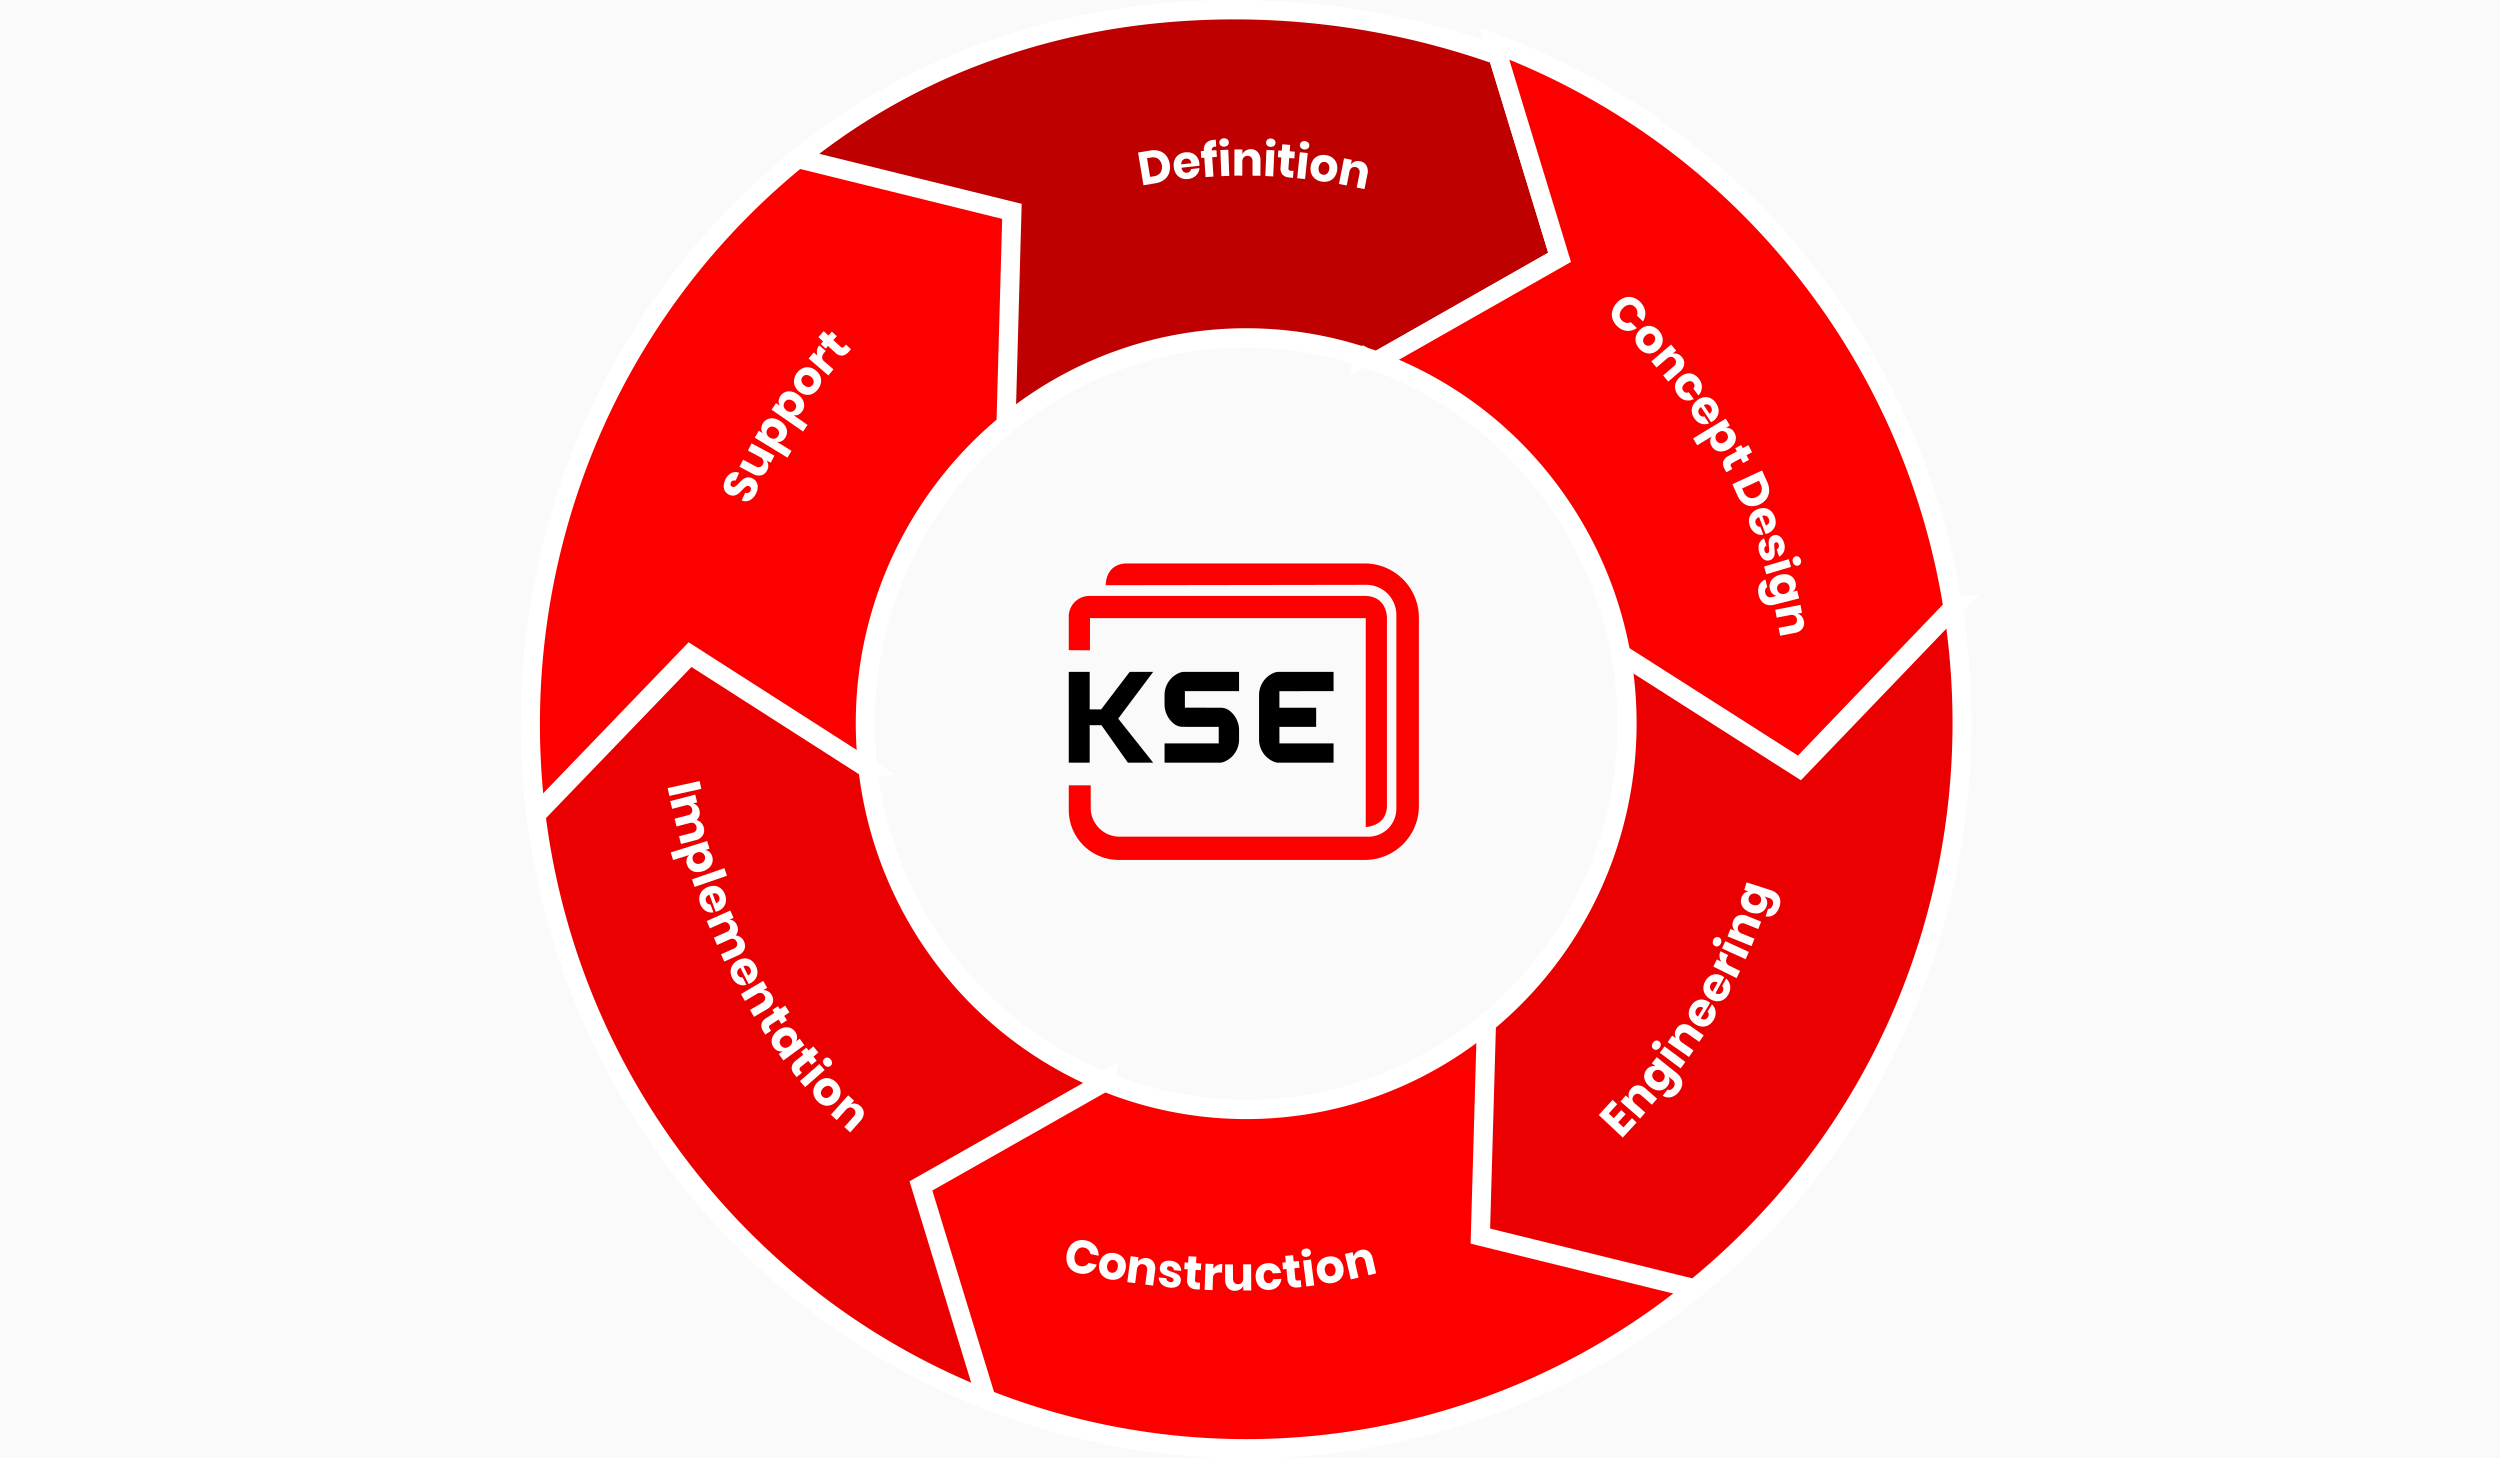 <?xml version="1.0"?>
<svg xmlns="http://www.w3.org/2000/svg" xmlns:xlink="http://www.w3.org/1999/xlink" width="600" height="350" viewBox="0 0 600 350"><rect x="0" y="0" width="600" height="350" fill="#333333" stroke="none"/><defs><clipPath id="b"><rect width="600" height="350"/></clipPath></defs><g id="a" clip-path="url(#b)"><rect width="600" height="350" fill="#fafafa"/><g transform="translate(-73.776 -176.207)"><g transform="translate(400.503 183.481)"><path d="M1184.893,413.734l-45.276-28.871-.181-1a90.964,90.964,0,0,0-17.824-39.768,88.9,88.9,0,0,0-40-29l-2.2-.791,30.038-80.561,2.128.786a173.832,173.832,0,0,1,76.649,56.109,176.627,176.627,0,0,1,35.074,79.118l4.384-.579-3.879,4.014.128,1.153-1.436.2Zm-41.137-31.714,40.438,25.785,34.716-36.185v-.005l.044-.046a171.964,171.964,0,0,0-34.323-78.053,169.309,169.309,0,0,0-72.506-53.831l-26.79,71.851a93.549,93.549,0,0,1,39.87,29.674A95.674,95.674,0,0,1,1143.756,382.02Z" transform="translate(-1079.405 -233.74)" fill="#fff"/></g><g transform="translate(263.843 176.207)"><path d="M663.063,223.307c-53.4-18.907-118.361-14.474-166.151,23.369L546.849,310.5a90.389,90.389,0,0,1,84.294-14.72h0l2.895,1.014,43.878-24.945Z" transform="translate(-493.685 -210.087)" fill="#bf0000"/><path d="M535.6,306.035l-52.774-67.45,1.817-1.438a156.315,156.315,0,0,1,39.185-22.606,171.035,171.035,0,0,1,42.927-10.836,191.287,191.287,0,0,1,86.206,9.71l1.09.386,15.743,51.451L623.4,291.626l-2.957-1.036-3.8,1.922.816-2.9a88.192,88.192,0,0,0-80.077,15.017Zm-46.308-66.657,47.105,60.2a92.706,92.706,0,0,1,83.253-14.143l.182-.184,1.325.671,1.842.609,41.322-23.492-13.962-45.629a186.7,186.7,0,0,0-83.065-9.1A166.511,166.511,0,0,0,525.5,218.858,151.967,151.967,0,0,0,489.289,239.378Z" transform="translate(-482.823 -202.387)" fill="#fff"/></g><g transform="translate(198.776 211.711)"><path d="M272.966,366.3c-47.58,38.7-69.484,97.905-63.143,155.2l79.713-11.086A93.052,93.052,0,0,1,322.9,430.126L324.329,379Z" transform="translate(-206.466 -363.778)" fill="#fc0000"/><path d="M200.118,515.764l-.262-2.364a179.649,179.649,0,0,1,11.5-85.694,175.362,175.362,0,0,1,52.483-71.571l.88-.716,54.259,13.41L317.472,422.9l-.815.671a90.716,90.716,0,0,0-32.53,78.278l.2,2.207ZM265.834,360.47a170.719,170.719,0,0,0-50.225,68.966,174.948,174.948,0,0,0-11.446,81.081l75.227-10.462a95.363,95.363,0,0,1,33.561-79.41l1.345-48.2Z" transform="translate(-198.776 -355.419)" fill="#fff"/></g><g transform="translate(199.993 330.35)"><path d="M294.3,906.927l-.01-.007v-.008h-.009l-42.689-27.343L214.61,917.993a174.364,174.364,0,0,0,35.816,86.215,171.215,171.215,0,0,0,70.135,53.229L348.986,981.2a91.136,91.136,0,0,1-35.542-27.572,92.767,92.767,0,0,1-19.153-46.7Z" transform="translate(-212.2 -876.605)" fill="#ea0000"/><path d="M313.764,1050.66l-2.173-.889a172.637,172.637,0,0,1-38.4-21.822,177.031,177.031,0,0,1-68.968-119.484l-.138-1.108,39.045-40.568,43.541,27.889,1.463-.217.169,1.27,4.387,2.849-3.95.529a90.644,90.644,0,0,0,18.384,43.266,89.381,89.381,0,0,0,34.65,26.881l2.015.875ZM208.911,908.992a172.383,172.383,0,0,0,67.014,115.233,168.073,168.073,0,0,0,35.215,20.339l26.825-71.944a94.085,94.085,0,0,1-34.429-27.364,95.311,95.311,0,0,1-19.5-46.779l-40.213-25.757Z" transform="translate(-204.087 -866.788)" fill="#fff"/></g><g transform="translate(292.061 419.914)"><path d="M662.058,1279.473h0v0l-44.1,24.987,15.686,51.21a169.964,169.964,0,0,0,168.187-25.062l-49.937-63.823A90.426,90.426,0,0,1,662.058,1279.473Z" transform="translate(-615.219 -1263.548)" fill="#fc0000"/><path d="M686.968,1359.126a173.2,173.2,0,0,1-63.368-12.007l-1.031-.406-16.563-54.074,45.041-25.522.492-1.147.961.277,3.806-2.372-.784,3.445a88.151,88.151,0,0,0,85.756-13.085l1.791-1.4,52.774,67.45-1.816,1.438a173.928,173.928,0,0,1-39.981,23.772,171.572,171.572,0,0,1-67.078,13.633Zm-60.68-15.931a167.626,167.626,0,0,0,163.092-23.7l-47.107-60.206a92.672,92.672,0,0,1-89.258,12.032l-41.534,23.535Z" transform="translate(-606.006 -1252.833)" fill="#fff"/></g><g transform="translate(426.72 321.782)"><path d="M1317.868,841.11l-79.677,11.081a93.161,93.161,0,0,1-32.641,86.237l-1.467,51.159,51.4,12.659,0,.005,0,0h0C1304.715,962.205,1326.454,900.22,1317.868,841.11Z" transform="translate(-1201.74 -838.499)" fill="#ea0000"/><path d="M1247.338,996.969l-1.036-1.3-52.449-12.917,1.551-54.1.815-.67a90.1,90.1,0,0,0,27.246-38.368,91.873,91.873,0,0,0,4.576-45.709l-.361-2.336,84.238-11.715.33,2.273a179.475,179.475,0,0,1-9.636,88.884,175.4,175.4,0,0,1-53.528,74.363Zm-48.8-17.835,48.505,11.946a170.757,170.757,0,0,0,51.286-71.72,174.771,174.771,0,0,0,9.7-84.278L1232.9,845.529a96.594,96.594,0,0,1-5.143,45.71,94.75,94.75,0,0,1-27.834,39.668Z" transform="translate(-1193.853 -829.856)" fill="#fff"/></g><g transform="translate(398.722 182.848)"><path d="M1198.857,302.559a171.105,171.105,0,0,0-75.1-55.168l15.651,51.32-43.878,24.945a91.015,91.015,0,0,1,40.309,29.479,92.721,92.721,0,0,1,18.282,40.792l42.854,27.326,36.851-38.41h.007v-.006l.011-.012-.013,0A174.312,174.312,0,0,0,1198.857,302.559Z" transform="translate(-1090.056 -243.592)" fill="#fc0000"/><path d="M1178.9,411.642l-45.276-28.871-.181-1A90.961,90.961,0,0,0,1115.619,342a88.963,88.963,0,0,0-39.3-28.74l-4.692-1.728,46.618-26.5-16.473-54.014,4.348,1.622a173.884,173.884,0,0,1,76.1,55.9,176.639,176.639,0,0,1,35.073,79.116l4.338-.578-3.834,4.01.125,1.136-1.422.218Zm-41.137-31.714,40.437,25.785,34.76-36.23a171.966,171.966,0,0,0-34.325-78.058,169.434,169.434,0,0,0-69.724-52.73l14.806,48.547-41.285,23.471a93.689,93.689,0,0,1,36.776,28.407A95.675,95.675,0,0,1,1137.763,379.927Z" transform="translate(-1071.631 -231.015)" fill="#fff"/></g><g transform="translate(460.625 247.461)"><path d="M1349.861,512.942a3.7,3.7,0,0,1-.53,2.457l-1.465-1.4a1.892,1.892,0,0,0,.086-1.106,1.949,1.949,0,0,0-.584-.991,1.655,1.655,0,0,0-1.4-.486,2.439,2.439,0,0,0-1.488.847,2.478,2.478,0,0,0-.739,1.554,1.714,1.714,0,0,0,.566,1.382,1.9,1.9,0,0,0,1.01.532,1.821,1.821,0,0,0,1.074-.146l1.465,1.4a3.574,3.574,0,0,1-2.38.682,3.811,3.811,0,0,1-2.351-1.143,4,4,0,0,1-1.12-1.772,3.528,3.528,0,0,1-.008-1.975,4.5,4.5,0,0,1,1.075-1.859,4.414,4.414,0,0,1,1.763-1.2,3.376,3.376,0,0,1,1.943-.112,4.332,4.332,0,0,1,3.08,3.336Z" transform="translate(-1341.863 -509.512)" fill="#fff"/><path d="M1373.049,542.066a2.894,2.894,0,0,1-.015,1.612,3.359,3.359,0,0,1-.938,1.48,3.287,3.287,0,0,1-1.51.865,2.769,2.769,0,0,1-1.587-.078,3.493,3.493,0,0,1-1.41-.952,3.594,3.594,0,0,1-.859-1.489,2.877,2.877,0,0,1,.011-1.616,3.355,3.355,0,0,1,.938-1.48,3.287,3.287,0,0,1,1.51-.864,2.758,2.758,0,0,1,1.591.082,3.8,3.8,0,0,1,2.27,2.441Zm-2.962-.746a1.578,1.578,0,0,0-1.081.516,1.6,1.6,0,0,0-.566,1.061,1.251,1.251,0,0,0,.348.947,1.2,1.2,0,0,0,.907.4,1.571,1.571,0,0,0,1.073-.516,1.637,1.637,0,0,0,.574-1.061,1.224,1.224,0,0,0-.34-.947A1.2,1.2,0,0,0,1370.087,541.32Z" transform="translate(-1360.948 -532.514)" fill="#fff"/><path d="M1391.147,563.554a2.883,2.883,0,0,1-1.084,1.762l-2.742,2.347-1.225-1.475,2.573-2.2a1.383,1.383,0,0,0,.529-.888,1.169,1.169,0,0,0-.3-.905,1.184,1.184,0,0,0-.871-.472,1.462,1.462,0,0,0-1.014.418l-2.505,2.144-1.226-1.475,4.723-4.042,1.226,1.475-.863.739a2.011,2.011,0,0,1,1.181.044,2.336,2.336,0,0,1,1.044.751A2.2,2.2,0,0,1,1391.147,563.554Z" transform="translate(-1373.797 -547.339)" fill="#fff"/><path d="M1414.477,592a2.981,2.981,0,0,1-.83,1.934l-1.211-1.63a1.081,1.081,0,0,0,.274-.676,1.115,1.115,0,0,0-.245-.7,1.013,1.013,0,0,0-.809-.426,1.751,1.751,0,0,0-1.109.439,1.8,1.8,0,0,0-.721.961,1.044,1.044,0,0,0,.181.907,1.09,1.09,0,0,0,.6.432,1.042,1.042,0,0,0,.716-.081l1.211,1.63a2.881,2.881,0,0,1-2.061.277,3.087,3.087,0,0,1-1.737-1.228,3.422,3.422,0,0,1-.669-1.544,2.812,2.812,0,0,1,.214-1.569,3.783,3.783,0,0,1,2.689-2.064,2.668,2.668,0,0,1,1.541.227,3.387,3.387,0,0,1,1.282,1.082A3.162,3.162,0,0,1,1414.477,592Z" transform="translate(-1392.876 -570.278)" fill="#fff"/><path d="M1430.15,619.206l-2.407-3.618a1.448,1.448,0,0,0-.631.868,1.179,1.179,0,0,0,.208.865,1.131,1.131,0,0,0,.566.47.967.967,0,0,0,.654,0l1.126,1.692a2.584,2.584,0,0,1-1.267.214,2.819,2.819,0,0,1-1.255-.42,3.343,3.343,0,0,1-1.033-1.021,3.428,3.428,0,0,1-.589-1.577,2.809,2.809,0,0,1,.295-1.556,3.772,3.772,0,0,1,2.792-1.919,2.669,2.669,0,0,1,1.528.308,3.4,3.4,0,0,1,1.224,1.148,3.452,3.452,0,0,1,.6,1.579,2.734,2.734,0,0,1-.27,1.512,3.166,3.166,0,0,1-1.084,1.212A2.6,2.6,0,0,1,1430.15,619.206Zm.19-2.817a1.358,1.358,0,0,0-.959-1.432,1.28,1.28,0,0,0-.97.188l1.356,2.038A1.154,1.154,0,0,0,1430.34,616.389Z" transform="translate(-1406.349 -589.139)" fill="#fff"/><path d="M1437.27,640.163a2.688,2.688,0,0,1-.45,1.4,3.817,3.817,0,0,1-1.27,1.184,3.765,3.765,0,0,1-1.625.571,2.585,2.585,0,0,1-1.436-.259,2.532,2.532,0,0,1-1.033-1,2.307,2.307,0,0,1-.352-1.232,1.91,1.91,0,0,1,.368-1.1l-3.488,2.115-.976-1.655,7.832-4.75.976,1.655-.96.582a1.846,1.846,0,0,1,1.133.193,2.27,2.27,0,0,1,.9.9A2.584,2.584,0,0,1,1437.27,640.163Zm-2.968-1.708a1.517,1.517,0,0,0-1.143.24,1.557,1.557,0,0,0-.744.9,1.322,1.322,0,0,0,.153,1.07,1.285,1.285,0,0,0,.847.649,1.542,1.542,0,0,0,1.142-.252,1.579,1.579,0,0,0,.759-.9,1.316,1.316,0,0,0-.163-1.064A1.3,1.3,0,0,0,1434.3,638.454Z" transform="translate(-1407.505 -606.224)" fill="#fff"/><path d="M1460.56,668.53l-1.434.781-.405-.765a2.535,2.535,0,0,1-.329-1.773,2.291,2.291,0,0,1,1.279-1.395l2-1.09-.394-.745,1.4-.765.395.745,1.337-.728.9,1.7-1.337.728.59,1.113-1.4.765-.589-1.113-2.029,1.106a.7.7,0,0,0-.378.378.738.738,0,0,0,.113.521Z" transform="translate(-1431.66 -627.221)" fill="#fff"/><path d="M1472.566,697.645a3.431,3.431,0,0,1-1.855-.729,4.613,4.613,0,0,1-1.361-1.807l-1.232-2.74,7.124-3.294,1.232,2.74a4.757,4.757,0,0,1,.466,2.227,3.489,3.489,0,0,1-.661,1.886,4.428,4.428,0,0,1-3.713,1.717Zm-.492-2.054a2.141,2.141,0,0,0,1.758-.125,2.184,2.184,0,0,0,1.245-1.264,2.472,2.472,0,0,0-.183-1.843l-.374-.831-4.071,1.882.374.831A2.429,2.429,0,0,0,1472.074,695.592Z" transform="translate(-1439.197 -647.417)" fill="#fff"/><path d="M1489.48,734.187l-1.561-4.067a1.436,1.436,0,0,0-.805.7,1.182,1.182,0,0,0,.015.89,1.142,1.142,0,0,0,.451.585.972.972,0,0,0,.639.147l.73,1.9a2.583,2.583,0,0,1-1.282-.075,2.841,2.841,0,0,1-1.133-.691,3.377,3.377,0,0,1-.786-1.227,3.437,3.437,0,0,1-.231-1.67,2.794,2.794,0,0,1,.626-1.451,3.748,3.748,0,0,1,3.141-1.245,2.685,2.685,0,0,1,1.423.643,3.431,3.431,0,0,1,.945,1.394,3.467,3.467,0,0,1,.238,1.673,2.718,2.718,0,0,1-.593,1.413,3.133,3.133,0,0,1-1.321.939A2.565,2.565,0,0,1,1489.48,734.187Zm.8-2.7a1.243,1.243,0,0,0-.021-.905,1.262,1.262,0,0,0-.6-.706,1.279,1.279,0,0,0-.987-.034l.88,2.291A1.143,1.143,0,0,0,1490.278,731.482Z" transform="translate(-1452.592 -677.283)" fill="#fff"/><path d="M1501.621,759.732a2.57,2.57,0,0,1-1.191,1.347l-.563-1.712a.99.99,0,0,0,.451-.527,1.1,1.1,0,0,0-.012-.727.76.76,0,0,0-.286-.426.477.477,0,0,0-.426-.034.466.466,0,0,0-.313.433,5.024,5.024,0,0,0,.031,1.017,9.853,9.853,0,0,1,.049,1.232,1.977,1.977,0,0,1-.281.939,1.542,1.542,0,0,1-.882.654,1.573,1.573,0,0,1-.985.024,1.907,1.907,0,0,1-.874-.6,3.338,3.338,0,0,1-.629-1.167,3.422,3.422,0,0,1-.111-2.114,2.355,2.355,0,0,1,1.211-1.4l.58,1.765a.828.828,0,0,0-.47.522,1.317,1.317,0,0,0,.041.8.724.724,0,0,0,.3.423.5.5,0,0,0,.426.034.478.478,0,0,0,.339-.441,5.807,5.807,0,0,0-.036-1.052,8.128,8.128,0,0,1-.065-1.191,1.91,1.91,0,0,1,.267-.91,1.492,1.492,0,0,1,.859-.635,1.633,1.633,0,0,1,1.477.179,2.81,2.81,0,0,1,1.055,1.557A2.933,2.933,0,0,1,1501.621,759.732Z" transform="translate(-1460.292 -698.733)" fill="#fff"/><path d="M1507.772,780.312l-5.929,1.768-.537-1.85,5.929-1.768Zm1.853-2.422a1.2,1.2,0,0,1,.5.72,1.211,1.211,0,0,1-.038.881.927.927,0,0,1-.6.507.9.9,0,0,1-.762-.1,1.194,1.194,0,0,1-.5-.72,1.21,1.21,0,0,1,.038-.881.956.956,0,0,1,1.36-.405Z" transform="translate(-1464.782 -715.516)" fill="#fff"/><path d="M1504.066,799.613a1.961,1.961,0,0,1-.665.959l1.085-.275.461,1.859-5.963,1.514a3.489,3.489,0,0,1-1.591.055,2.547,2.547,0,0,1-1.318-.735,3.367,3.367,0,0,1-.815-1.584,3.623,3.623,0,0,1,.094-2.366,2.691,2.691,0,0,1,1.49-1.431l.458,1.848a.948.948,0,0,0-.471.544,1.514,1.514,0,0,0,0,.867,1.358,1.358,0,0,0,.56.852,1.4,1.4,0,0,0,1.135.089l1.053-.267a1.924,1.924,0,0,1-1.033-.528,2.291,2.291,0,0,1-.61-1.124,2.588,2.588,0,0,1,.036-1.445,2.648,2.648,0,0,1,.836-1.212,4.192,4.192,0,0,1,3.271-.831,2.615,2.615,0,0,1,1.3.671,2.565,2.565,0,0,1,.705,1.257A2.317,2.317,0,0,1,1504.066,799.613Zm-2.075-1.141a1.54,1.54,0,0,0-1.165-.094,1.556,1.556,0,0,0-.984.639,1.432,1.432,0,0,0,.49,1.933,1.752,1.752,0,0,0,2.133-.541,1.329,1.329,0,0,0,.152-1.068A1.3,1.3,0,0,0,1501.99,798.471Z" transform="translate(-1460.006 -729.79)" fill="#fff"/><path d="M1519.517,833.823a2.827,2.827,0,0,1-1.8,1l-3.525.681-.357-1.894,3.307-.639a1.356,1.356,0,0,0,.891-.511,1.17,1.17,0,0,0,.178-.935,1.21,1.21,0,0,0-.531-.845,1.459,1.459,0,0,0-1.086-.14l-3.221.623-.358-1.894,6.071-1.174.358,1.894-1.11.214a2.041,2.041,0,0,1,1.009.626,2.386,2.386,0,0,1,.549,1.174A2.206,2.206,0,0,1,1519.517,833.823Z" transform="translate(-1473.811 -754.18)" fill="#fff"/></g><g transform="translate(346.918 209.395)"><path d="M852.936,363.187a3.5,3.5,0,0,1-1.171,1.628,4.486,4.486,0,0,1-2.068.86l-2.922.489-1.3-7.852,2.922-.489a4.549,4.549,0,0,1,2.237.128,3.42,3.42,0,0,1,1.623,1.144,4.6,4.6,0,0,1,.675,4.093Zm-2.079-.057a2.592,2.592,0,0,0-.546-3.31,2.373,2.373,0,0,0-1.8-.3l-.887.148.74,4.487.886-.148A2.382,2.382,0,0,0,850.857,363.13Z" transform="translate(-845.48 -354.888)" fill="#fff"/><path d="M888.917,363.147l-4.269.461a1.467,1.467,0,0,0,.461.975,1.135,1.135,0,0,0,.849.22,1.112,1.112,0,0,0,.672-.288,1,1,0,0,0,.305-.588l2-.216a2.691,2.691,0,0,1-.4,1.238,2.848,2.848,0,0,1-.949.929,3.517,3.517,0,0,1-3.016.235,2.752,2.752,0,0,1-1.216-1,3.51,3.51,0,0,1-.579-1.658,3.555,3.555,0,0,1,.209-1.75,2.724,2.724,0,0,1,.979-1.227,3.6,3.6,0,0,1,3.22-.354,2.684,2.684,0,0,1,1.19.953,3.24,3.24,0,0,1,.55,1.543A2.725,2.725,0,0,1,888.917,363.147Zm-2.363-1.494a1.194,1.194,0,0,0-.866-.218,1.233,1.233,0,0,0-.827.406,1.33,1.33,0,0,0-.288.96l2.4-.26A1.166,1.166,0,0,0,886.554,361.653Z" transform="translate(-874.207 -356.545)" fill="#fff"/><path d="M914.67,348.628a.775.775,0,0,0-.852.913l1.118-.073.1,1.618-1.118.073.3,4.651-1.893.123-.3-4.651-.742.048-.105-1.618.742-.048,0-.068a2.369,2.369,0,0,1,.552-1.847,2.727,2.727,0,0,1,1.9-.761c.177-.012.311-.017.4-.015l.107,1.651Z" transform="translate(-896.132 -346.618)" fill="#fff"/><path d="M930.927,345.758a1.317,1.317,0,0,1,1.641-.061.947.947,0,0,1,.338.714.934.934,0,0,1-.284.726,1.317,1.317,0,0,1-1.641.061.934.934,0,0,1-.337-.7A.947.947,0,0,1,930.927,345.758Zm1.856,2.427.234,6.277-1.9.07-.234-6.277Z" transform="translate(-911.134 -345.439)" fill="#fff"/><path d="M952.021,357.493a2.92,2.92,0,0,1,.62,1.984l-.012,3.647-1.9-.009.011-3.422a1.4,1.4,0,0,0-.324-.986,1.132,1.132,0,0,0-.87-.359,1.176,1.176,0,0,0-.917.367,1.514,1.514,0,0,0-.342,1.057l-.011,3.332-1.9-.009.021-6.281,1.9.009,0,1.148a2.059,2.059,0,0,1,.8-.886,2.3,2.3,0,0,1,1.238-.321A2.132,2.132,0,0,1,952.021,357.493Z" transform="translate(-923.269 -354.137)" fill="#fff"/><path d="M980.956,348.49l-.275,6.275-1.9-.087.275-6.275Zm-1.653-2.572a1.317,1.317,0,0,1,1.64.076.949.949,0,0,1,.279.74.93.93,0,0,1-.342.7,1.318,1.318,0,0,1-1.64-.076.99.99,0,0,1,.063-1.44Z" transform="translate(-948.249 -345.614)" fill="#fff"/><path d="M995.661,358.047l-.121,1.65-.852-.065a2.442,2.442,0,0,1-1.647-.673,2.337,2.337,0,0,1-.471-1.848l.169-2.3-.83-.063.119-1.617.83.063.113-1.538,1.892.144-.113,1.538,1.239.095-.119,1.616-1.239-.094-.171,2.335a.553.553,0,0,0,.6.712Z" transform="translate(-958.366 -350.214)" fill="#fff"/><path d="M1014.7,351.2l-.643,6.247-1.887-.2.643-6.247Zm-1.5-2.667a1.319,1.319,0,0,1,1.633.174.95.95,0,0,1,.234.755.929.929,0,0,1-.382.678,1.319,1.319,0,0,1-1.633-.174.99.99,0,0,1,.148-1.433Z" transform="translate(-973.983 -347.656)" fill="#fff"/><path d="M1031.356,363.308a2.849,2.849,0,0,1,.974,1.274,3.723,3.723,0,0,1-.482,3.387,2.805,2.805,0,0,1-1.289.942,3.437,3.437,0,0,1-1.685.145,3.49,3.49,0,0,1-1.582-.625,2.835,2.835,0,0,1-.979-1.276,3.72,3.72,0,0,1,.482-3.387,2.8,2.8,0,0,1,1.295-.941,3.705,3.705,0,0,1,3.267.48Zm-2.773,1.287a1.966,1.966,0,0,0-.324,2.278,1.215,1.215,0,0,0,.85.523,1.187,1.187,0,0,0,.956-.258,1.62,1.62,0,0,0,.524-1.083,1.653,1.653,0,0,0-.2-1.195,1.243,1.243,0,0,0-1.807-.265Z" transform="translate(-984.724 -358.649)" fill="#fff"/><path d="M1062.534,367.873a2.929,2.929,0,0,1,.228,2.068l-.711,3.575-1.86-.381.667-3.354a1.4,1.4,0,0,0-.129-1.031,1.137,1.137,0,0,0-.785-.522,1.172,1.172,0,0,0-.97.18,1.506,1.506,0,0,0-.538.969l-.649,3.266-1.86-.38,1.224-6.157,1.86.381-.224,1.125a2.047,2.047,0,0,1,.951-.713,2.3,2.3,0,0,1,1.277-.072A2.145,2.145,0,0,1,1062.534,367.873Z" transform="translate(-1007.72 -361.31)" fill="#fff"/></g><g transform="translate(247.475 255.689)"><path d="M419.153,693.04a2.289,2.289,0,0,1,.37,1.212,3.358,3.358,0,0,1-.338,1.506,3.528,3.528,0,0,1-1.49,1.729,2.3,2.3,0,0,1-2.023.094l.84-1.86a1.051,1.051,0,0,0,.768.006.972.972,0,0,0,.521-.53.825.825,0,0,0,.058-.616.709.709,0,0,0-.4-.42.681.681,0,0,0-.535-.034,1.517,1.517,0,0,0-.5.305q-.236.212-.61.606a9.809,9.809,0,0,1-.954.909,2.215,2.215,0,0,1-.983.444,2.036,2.036,0,0,1-1.256-.21,2.087,2.087,0,0,1-.953-.841,2.322,2.322,0,0,1-.3-1.237,3.67,3.67,0,0,1,.35-1.439,3.236,3.236,0,0,1,1.431-1.651,2.341,2.341,0,0,1,1.917-.076l-.854,1.89a1.042,1.042,0,0,0-.678,0,.833.833,0,0,0-.463.47.815.815,0,0,0-.063.571.662.662,0,0,0,.389.411.654.654,0,0,0,.505.032,1.381,1.381,0,0,0,.479-.289q.227-.2.615-.6a8.828,8.828,0,0,1,.971-.919,2.334,2.334,0,0,1,1-.447,2.057,2.057,0,0,1,1.274.211A2.186,2.186,0,0,1,419.153,693.04Z" transform="translate(-411.368 -656.946)" fill="#fff"/><path d="M430.752,661.062,436.237,664l-.886,1.711-.993-.531a2.109,2.109,0,0,1,.4,1.122,2.361,2.361,0,0,1-.284,1.252,2.14,2.14,0,0,1-1.416,1.18,2.82,2.82,0,0,1-2.021-.365l-3.185-1.706.876-1.691,2.978,1.6a1.368,1.368,0,0,0,1.022.172,1.148,1.148,0,0,0,.719-.625,1.2,1.2,0,0,0,.1-.989,1.518,1.518,0,0,0-.769-.793l-2.91-1.558Z" transform="translate(-424.074 -634.13)" fill="#fff"/><path d="M446.806,635.375a2.588,2.588,0,0,1,1.433-.251,3.8,3.8,0,0,1,1.631.585,3.875,3.875,0,0,1,1.267,1.189,2.686,2.686,0,0,1,.456,1.408,2.564,2.564,0,0,1-.377,1.39,2.241,2.241,0,0,1-.9.89,1.842,1.842,0,0,1-1.134.185l3.493,2.138-.977,1.646-7.842-4.8.976-1.646.961.589a1.919,1.919,0,0,1-.369-1.106,2.29,2.29,0,0,1,.352-1.228A2.509,2.509,0,0,1,446.806,635.375Zm-.078,3.456a1.568,1.568,0,0,0,.75.912,1.533,1.533,0,0,0,1.139.245,1.279,1.279,0,0,0,.857-.636,1.308,1.308,0,0,0,.163-1.062,1.591,1.591,0,0,0-.76-.905,1.554,1.554,0,0,0-1.143-.26,1.273,1.273,0,0,0-.848.642A1.323,1.323,0,0,0,446.728,638.831Z" transform="translate(-436.411 -614.199)" fill="#fff"/><path d="M464.678,607.4a2.588,2.588,0,0,1,1.446-.167,3.807,3.807,0,0,1,1.6.68,3.88,3.88,0,0,1,1.2,1.261,2.689,2.689,0,0,1,.375,1.431,2.553,2.553,0,0,1-.455,1.366,2.237,2.237,0,0,1-.953.835,1.845,1.845,0,0,1-1.144.118l3.367,2.339-1.069,1.586L461.48,611.6l1.069-1.586.926.644a1.921,1.921,0,0,1-.306-1.125,2.283,2.283,0,0,1,.421-1.205A2.5,2.5,0,0,1,464.678,607.4Zm-.274,3.445a1.57,1.57,0,0,0,.7.954,1.534,1.534,0,0,0,1.123.311,1.275,1.275,0,0,0,.892-.585,1.308,1.308,0,0,0,.223-1.05,1.6,1.6,0,0,0-.708-.948,1.556,1.556,0,0,0-1.127-.327,1.271,1.271,0,0,0-.883.592A1.322,1.322,0,0,0,464.4,610.842Z" transform="translate(-450.001 -592.76)" fill="#fff"/><path d="M486.963,582.544a2.769,2.769,0,0,1,1.572-.233,3.311,3.311,0,0,1,1.593.712,3.38,3.38,0,0,1,1.086,1.38,2.887,2.887,0,0,1,.181,1.6,3.778,3.778,0,0,1-2.008,2.649,2.76,2.76,0,0,1-1.575.237,3.307,3.307,0,0,1-1.592-.712,3.376,3.376,0,0,1-1.086-1.38,2.877,2.877,0,0,1-.178-1.606,3.573,3.573,0,0,1,.7-1.564A3.472,3.472,0,0,1,486.963,582.544Zm-.247,3.082a1.629,1.629,0,0,0,.677,1,1.566,1.566,0,0,0,1.125.4,1.207,1.207,0,0,0,.865-.494,1.226,1.226,0,0,0,.245-.971,1.623,1.623,0,0,0-.676-1,1.6,1.6,0,0,0-1.126-.412,1.184,1.184,0,0,0-.866.486A1.237,1.237,0,0,0,486.716,585.627Z" transform="translate(-468.064 -573.629)" fill="#fff"/><path d="M502.321,560.8a2.368,2.368,0,0,1,.527-1.158l1.554,1.332-.35.421a1.908,1.908,0,0,0-.507,1.117,1.322,1.322,0,0,0,.564,1.035l2.157,1.849-1.222,1.468-4.739-4.062,1.222-1.468.892.764A2.766,2.766,0,0,1,502.321,560.8Z" transform="translate(-479.933 -556.238)" fill="#fff"/><path d="M517.139,548.192l1.21,1.115-.573.641a2.44,2.44,0,0,1-1.534.9,2.275,2.275,0,0,1-1.727-.763l-1.687-1.554-.558.624-1.185-1.092.558-.624-1.128-1.039,1.273-1.422,1.128,1.039.834-.931,1.185,1.092-.834.932,1.712,1.577a.694.694,0,0,0,.479.236.711.711,0,0,0,.446-.28Z" transform="translate(-487.802 -544.977)" fill="#fff"/></g><g transform="translate(329.702 473.801)"><path d="M777.263,1486.51a3.694,3.694,0,0,1,.808,2.38l-1.967-.423a1.885,1.885,0,0,0-.493-.991,1.909,1.909,0,0,0-1.007-.538,1.645,1.645,0,0,0-1.44.323,2.912,2.912,0,0,0-.668,3.229,1.681,1.681,0,0,0,1.191.882,1.887,1.887,0,0,0,1.134-.078,1.849,1.849,0,0,0,.841-.693l1.967.423a3.641,3.641,0,0,1-1.68,1.84,3.773,3.773,0,0,1-2.591.264,3.9,3.9,0,0,1-1.863-.923,3.494,3.494,0,0,1-1.02-1.685,4.91,4.91,0,0,1,.851-4.115,3.418,3.418,0,0,1,1.6-1.121,4.246,4.246,0,0,1,4.337,1.226Z" transform="translate(-770.327 -1485.103)" fill="#fff"/><path d="M809.864,1499.178a2.852,2.852,0,0,1,.943,1.3,3.71,3.71,0,0,1-.564,3.37,2.8,2.8,0,0,1-1.312.906,3.442,3.442,0,0,1-1.69.1,3.5,3.5,0,0,1-1.567-.667,2.841,2.841,0,0,1-.949-1.3,3.71,3.71,0,0,1,.563-3.37,2.79,2.79,0,0,1,1.318-.906,3.716,3.716,0,0,1,3.257.568Zm-2.805,1.211a1.959,1.959,0,0,0-.379,2.267,1.222,1.222,0,0,0,.838.546,1.187,1.187,0,0,0,.963-.232,1.613,1.613,0,0,0,.551-1.068,1.651,1.651,0,0,0-.171-1.2,1.246,1.246,0,0,0-1.8-.314Z" transform="translate(-796.702 -1495.354)" fill="#fff"/><path d="M840.482,1503.277a2.924,2.924,0,0,1,.368,2.047l-.468,3.612-1.883-.255.439-3.389a1.4,1.4,0,0,0-.2-1.019,1.138,1.138,0,0,0-.819-.469,1.172,1.172,0,0,0-.956.245,1.5,1.5,0,0,0-.472,1l-.428,3.3-1.882-.255.806-6.221,1.883.255-.148,1.137a2.042,2.042,0,0,1,.9-.774,2.3,2.3,0,0,1,1.27-.157A2.147,2.147,0,0,1,840.482,1503.277Z" transform="translate(-819.555 -1497.984)" fill="#fff"/><path d="M871.769,1507.318a2.611,2.611,0,0,1,.735,1.652l-1.769-.171a1,1,0,0,0-.293-.632,1.059,1.059,0,0,0-.66-.285.738.738,0,0,0-.5.093.491.491,0,0,0-.2.381.471.471,0,0,0,.264.466,4.8,4.8,0,0,0,.93.384,9.545,9.545,0,0,1,1.129.454,1.939,1.939,0,0,1,.733.641,1.591,1.591,0,0,1,.235,1.085,1.629,1.629,0,0,1-.375.924,1.891,1.891,0,0,1-.889.569,3.214,3.214,0,0,1-1.3.111,3.3,3.3,0,0,1-1.95-.754,2.393,2.393,0,0,1-.77-1.69l1.824.177a.842.842,0,0,0,.281.649,1.268,1.268,0,0,0,.738.286.7.7,0,0,0,.5-.1.511.511,0,0,0,.2-.381.482.482,0,0,0-.261-.494,5.587,5.587,0,0,0-.962-.393,7.909,7.909,0,0,1-1.1-.423,1.881,1.881,0,0,1-.713-.617,1.537,1.537,0,0,1-.226-1.056,1.678,1.678,0,0,1,.756-1.3,2.725,2.725,0,0,1,1.828-.349A2.832,2.832,0,0,1,871.769,1507.318Z" transform="translate(-844.918 -1501.552)" fill="#fff"/><path d="M897.666,1508.252l-.1,1.65-.854-.056a2.448,2.448,0,0,1-1.657-.654,2.336,2.336,0,0,1-.494-1.841l.141-2.3-.831-.054.1-1.616.831.054.094-1.538,1.895.123-.094,1.538,1.241.081-.1,1.616-1.242-.081-.143,2.335a.554.554,0,0,0,.613.7Z" transform="translate(-865.571 -1498)" fill="#fff"/><path d="M918.241,1510a2.312,2.312,0,0,1,1.226-.293l-.068,2.057-.544-.02a1.858,1.858,0,0,0-1.182.284,1.316,1.316,0,0,0-.452,1.087l-.095,2.855-1.9-.069.208-6.272,1.9.068-.039,1.18A2.693,2.693,0,0,1,918.241,1510Z" transform="translate(-882.036 -1503.937)" fill="#fff"/><path d="M942.837,1510.282l.035,6.276-1.91.007-.006-1.136a2.072,2.072,0,0,1-.789.88,2.283,2.283,0,0,1-1.225.331,2.137,2.137,0,0,1-1.7-.714,2.916,2.916,0,0,1-.638-1.977l-.02-3.644,1.888-.007.019,3.408a1.415,1.415,0,0,0,.333.994,1.146,1.146,0,0,0,.885.351,1.158,1.158,0,0,0,.908-.375,1.527,1.527,0,0,0,.327-1.058l-.018-3.329Z" transform="translate(-898.5 -1504.44)" fill="#fff"/><path d="M973.591,1509.667a2.978,2.978,0,0,1,1.118,1.782l-2.006.107a1.022,1.022,0,0,0-1.111-.8,1.012,1.012,0,0,0-.8.442,2.266,2.266,0,0,0,.125,2.325,1.01,1.01,0,0,0,.842.355,1.021,1.021,0,0,0,1.019-.911l2.007-.107a2.973,2.973,0,0,1-.922,1.891,3.049,3.049,0,0,1-1.971.775,3.289,3.289,0,0,1-1.634-.3,2.754,2.754,0,0,1-1.163-1.059,3.9,3.9,0,0,1-.189-3.42,2.72,2.72,0,0,1,1.044-1.171,3.322,3.322,0,0,1,1.6-.474A3.051,3.051,0,0,1,973.591,1509.667Z" transform="translate(-923.18 -1503.532)" fill="#fff"/><path d="M1001.058,1506.826l.156,1.646-.851.081a2.437,2.437,0,0,1-1.737-.382,2.327,2.327,0,0,1-.773-1.74l-.218-2.3-.829.079-.153-1.613.829-.079-.146-1.534,1.89-.181.145,1.534,1.238-.118.153,1.612-1.238.118.221,2.329a.551.551,0,0,0,.715.6Z" transform="translate(-944.809 -1497.165)" fill="#fff"/><path d="M1016.862,1494.308a1.32,1.32,0,0,1,1.63-.206.989.989,0,0,1,.178,1.429,1.32,1.32,0,0,1-1.63.206.928.928,0,0,1-.4-.67A.944.944,0,0,1,1016.862,1494.308Zm2.06,2.251.776,6.228-1.883.238-.776-6.228Z" transform="translate(-960.212 -1491.865)" fill="#fff"/><path d="M1037.061,1502.223a2.812,2.812,0,0,1,1.311.913,3.719,3.719,0,0,1,.561,3.373,2.835,2.835,0,0,1-.944,1.3,3.712,3.712,0,0,1-3.257.552,2.8,2.8,0,0,1-1.317-.912,3.718,3.718,0,0,1-.561-3.373,2.83,2.83,0,0,1,.95-1.3,3.49,3.49,0,0,1,1.568-.659A3.44,3.44,0,0,1,1037.061,1502.223Zm-2.254,2.082a1.636,1.636,0,0,0-.178,1.2,1.606,1.606,0,0,0,.555,1.069,1.257,1.257,0,0,0,1.8-.305,1.987,1.987,0,0,0-.378-2.269,1.183,1.183,0,0,0-.963-.242A1.207,1.207,0,0,0,1034.806,1504.3Z" transform="translate(-972.572 -1498.125)" fill="#fff"/><path d="M1067.806,1495.45a2.9,2.9,0,0,1,1.056,1.784l.819,3.55-1.849.436-.769-3.331a1.389,1.389,0,0,0-.54-.884,1.125,1.125,0,0,0-.928-.145,1.185,1.185,0,0,0-.808.572,1.518,1.518,0,0,0-.092,1.108l.748,3.243-1.849.436-1.411-6.114,1.849-.436.258,1.118a2.078,2.078,0,0,1,.573-1.048,2.316,2.316,0,0,1,1.132-.6A2.122,2.122,0,0,1,1067.806,1495.45Z" transform="translate(-995.327 -1492.752)" fill="#fff"/></g><g transform="translate(234.021 363.658)"><path d="M360.7,1012.235l-7.668,1.691-.4-1.881,7.668-1.691Z" transform="translate(-352.637 -1010.354)" fill="#fff"/><path d="M363.078,1034.188a2.772,2.772,0,0,1-1.736,1.137l-3.483.906-.465-1.854,3.268-.85a1.266,1.266,0,0,0,.809-.542,1.333,1.333,0,0,0-.454-1.717,1.361,1.361,0,0,0-1.032-.074l-3.182.828-.468-1.865,3.269-.85a1.278,1.278,0,0,0,.81-.536,1.153,1.153,0,0,0,.107-.922,1.2,1.2,0,0,0-.555-.8,1.347,1.347,0,0,0-1.039-.078l-3.183.828-.468-1.864,6-1.562.468,1.865-1.021.266a1.833,1.833,0,0,1,.98.529,2.305,2.305,0,0,1,.582,1.086,2.454,2.454,0,0,1-.008,1.315,2.094,2.094,0,0,1-.706,1.043,2.464,2.464,0,0,1,1.11.635,2.356,2.356,0,0,1,.638,1.129A2.4,2.4,0,0,1,363.078,1034.188Z" transform="translate(-354.671 -1021.123)" fill="#fff"/><path d="M365.829,1077.548a2.678,2.678,0,0,1-.77,1.254,4.219,4.219,0,0,1-3.229,1.014,2.594,2.594,0,0,1-1.335-.594,2.545,2.545,0,0,1-.769-1.214,2.306,2.306,0,0,1-.051-1.279,1.9,1.9,0,0,1,.62-.984l-3.892,1.221-.558-1.839,8.739-2.742.558,1.839-1.071.336a1.852,1.852,0,0,1,1.056.457,2.277,2.277,0,0,1,.666,1.087A2.582,2.582,0,0,1,365.829,1077.548Zm-2.482-2.365a1.519,1.519,0,0,0-1.168-.04,1.552,1.552,0,0,0-.938.7,1.319,1.319,0,0,0-.1,1.075,1.289,1.289,0,0,0,.67.832,1.545,1.545,0,0,0,1.17.027,1.57,1.57,0,0,0,.952-.693,1.428,1.428,0,0,0-.582-1.9Z" transform="translate(-355.11 -1057.994)" fill="#fff"/><path d="M386.5,1102.263l-7.774,2.692-.61-1.822,7.774-2.692Z" transform="translate(-372.276 -1079.541)" fill="#fff"/><path d="M389.64,1124.943l-1.5-4.08a1.444,1.444,0,0,0-.817.694,1.178,1.178,0,0,0,0,.889,1.136,1.136,0,0,0,.441.589.973.973,0,0,0,.638.155l.7,1.909a2.589,2.589,0,0,1-1.283-.09,2.822,2.822,0,0,1-1.123-.7,3.353,3.353,0,0,1-.767-1.235,3.417,3.417,0,0,1-.2-1.67,2.8,2.8,0,0,1,.65-1.442,3.77,3.77,0,0,1,3.165-1.205,2.675,2.675,0,0,1,1.415.659,3.4,3.4,0,0,1,.924,1.4,3.453,3.453,0,0,1,.211,1.673,2.729,2.729,0,0,1-.616,1.4,3.163,3.163,0,0,1-1.338.921A2.578,2.578,0,0,1,389.64,1124.943Zm.843-2.691a1.24,1.24,0,0,0-.006-.9,1.254,1.254,0,0,0-.593-.712,1.281,1.281,0,0,0-.988-.045l.843,2.3A1.15,1.15,0,0,0,390.483,1122.252Z" transform="translate(-378.125 -1093.58)" fill="#fff"/><path d="M402.558,1153.661a2.787,2.787,0,0,1-1.532,1.407l-3.293,1.468-.757-1.752,3.09-1.377a1.271,1.271,0,0,0,.712-.667,1.328,1.328,0,0,0-.723-1.619,1.363,1.363,0,0,0-1.031.1l-3.009,1.34-.761-1.762,3.09-1.377a1.288,1.288,0,0,0,.714-.662,1.154,1.154,0,0,0-.043-.927,1.2,1.2,0,0,0-.676-.694,1.348,1.348,0,0,0-1.038.094l-3.009,1.341-.761-1.762,5.672-2.528.761,1.762-.966.43a1.829,1.829,0,0,1,1.053.36,2.3,2.3,0,0,1,.749.975,2.45,2.45,0,0,1,.2,1.3,2.1,2.1,0,0,1-.53,1.145,2.455,2.455,0,0,1,1.2.443,2.34,2.34,0,0,1,.811,1.008A2.4,2.4,0,0,1,402.558,1153.661Z" transform="translate(-384.164 -1113.209)" fill="#fff"/><path d="M422.917,1199.943l-1.962-3.872a1.451,1.451,0,0,0-.731.787,1.175,1.175,0,0,0,.1.882,1.129,1.129,0,0,0,.507.532.973.973,0,0,0,.651.077l.918,1.811a2.6,2.6,0,0,1-1.285.063,2.818,2.818,0,0,1-1.2-.564,3.341,3.341,0,0,1-.906-1.134,3.412,3.412,0,0,1-.4-1.634,2.8,2.8,0,0,1,.478-1.508,3.785,3.785,0,0,1,3-1.575,2.67,2.67,0,0,1,1.482.485,3.384,3.384,0,0,1,1.081,1.283,3.442,3.442,0,0,1,.4,1.635,2.734,2.734,0,0,1-.448,1.468,3.175,3.175,0,0,1-1.222,1.074A2.6,2.6,0,0,1,422.917,1199.943Zm.524-2.772a1.354,1.354,0,0,0-.783-1.533,1.284,1.284,0,0,0-.987.073l1.105,2.181A1.153,1.153,0,0,0,423.441,1197.17Z" transform="translate(-403.503 -1151.246)" fill="#fff"/><path d="M437,1222.321a2.881,2.881,0,0,1-1.374,1.546l-3.109,1.836-.954-1.663,2.917-1.722a1.38,1.38,0,0,0,.675-.782,1.166,1.166,0,0,0-.135-.942,1.188,1.188,0,0,0-.777-.615,1.466,1.466,0,0,0-1.072.236l-2.84,1.677-.954-1.663,5.355-3.162.954,1.663-.979.578a2.018,2.018,0,0,1,1.157.248,2.339,2.339,0,0,1,.9.92A2.2,2.2,0,0,1,437,1222.321Z" transform="translate(-411.8 -1169.109)" fill="#fff"/><path d="M453.062,1248.739l-1.371.9-.464-.728a2.517,2.517,0,0,1-.466-1.737,2.313,2.313,0,0,1,1.169-1.5l1.911-1.253-.452-.708,1.343-.88.452.708,1.278-.838,1.03,1.615-1.277.838.674,1.058-1.343.88-.674-1.058-1.94,1.272a.7.7,0,0,0-.348.409.732.732,0,0,0,.153.509Z" transform="translate(-428.267 -1188.799)" fill="#fff"/><path d="M467.655,1267.318a1.989,1.989,0,0,1-.271,1.14l.91-.664,1.1,1.552-5.029,3.671-1.1-1.552.91-.665a1.91,1.91,0,0,1-1.153-.1,2.243,2.243,0,0,1-.974-.813,2.561,2.561,0,0,1-.49-1.354,2.687,2.687,0,0,1,.339-1.439,3.863,3.863,0,0,1,1.166-1.287,3.794,3.794,0,0,1,1.578-.716,2.6,2.6,0,0,1,1.45.134,2.514,2.514,0,0,1,1.111.9A2.293,2.293,0,0,1,467.655,1267.318Zm-2.345-.277a1.554,1.554,0,0,0-1.118.352,1.589,1.589,0,0,0-.684.963,1.308,1.308,0,0,0,.249,1.045,1.28,1.28,0,0,0,.907.564,1.535,1.535,0,0,0,1.116-.336,1.567,1.567,0,0,0,.673-.97,1.321,1.321,0,0,0-.245-1.048A1.276,1.276,0,0,0,465.31,1267.041Z" transform="translate(-436.605 -1205.954)" fill="#fff"/><path d="M484.978,1291.158l-1.272,1.037-.535-.675a2.51,2.51,0,0,1-.64-1.679,2.32,2.32,0,0,1,1.01-1.609l1.774-1.446-.521-.657,1.246-1.016.522.657,1.186-.966,1.189,1.5-1.186.966.779.981-1.246,1.016-.779-.982-1.8,1.467a.707.707,0,0,0-.3.443.729.729,0,0,0,.2.49Z" transform="translate(-452.773 -1221.131)" fill="#fff"/><path d="M497.1,1299.412l-4.687,4.109-1.241-1.455,4.688-4.108Zm.706-2.983a1.168,1.168,0,0,1,.751.441,1.2,1.2,0,0,1,.323.817.945.945,0,0,1-.338.713.907.907,0,0,1-.737.229,1.168,1.168,0,0,1-.752-.442,1.2,1.2,0,0,1-.323-.817.932.932,0,0,1,.33-.706A.919.919,0,0,1,497.809,1296.429Z" transform="translate(-459.439 -1230.053)" fill="#fff"/><path d="M511.629,1320.218a2.883,2.883,0,0,1-.009,1.611,3.368,3.368,0,0,1-.933,1.487,3.311,3.311,0,0,1-1.508.877,2.77,2.77,0,0,1-1.589-.063,3.474,3.474,0,0,1-1.416-.939,3.567,3.567,0,0,1-.866-1.479,2.871,2.871,0,0,1,.005-1.615,3.37,3.37,0,0,1,.933-1.487,3.311,3.311,0,0,1,1.508-.877,2.764,2.764,0,0,1,1.593.068,3.774,3.774,0,0,1,2.282,2.418Zm-2.968-.719a1.933,1.933,0,0,0-1.642,1.59,1.242,1.242,0,0,0,.352.943,1.193,1.193,0,0,0,.91.395,1.585,1.585,0,0,0,1.072-.525,1.641,1.641,0,0,0,.57-1.065,1.217,1.217,0,0,0-.344-.943A1.2,1.2,0,0,0,508.661,1319.5Z" transform="translate(-470.248 -1246.354)" fill="#fff"/><path d="M531.5,1339.713a2.909,2.909,0,0,1-.843,1.9l-2.411,2.707-1.41-1.287,2.262-2.54a1.394,1.394,0,0,0,.408-.953,1.156,1.156,0,0,0-.413-.854,1.177,1.177,0,0,0-.926-.345,1.48,1.48,0,0,0-.951.556l-2.2,2.474-1.41-1.287,4.152-4.663,1.41,1.287-.759.853a2.018,2.018,0,0,1,1.177-.122,2.316,2.316,0,0,1,1.135.6A2.18,2.18,0,0,1,531.5,1339.713Z" transform="translate(-484.44 -1260)" fill="#fff"/></g><g transform="translate(457.471 387.98)"><path d="M1330.5,1343.477l1.207,1.135,1.8-1.964,1.052.99-1.8,1.964,1.28,1.2,2.03-2.21,1.117,1.051-3.322,3.616-5.763-5.423,3.322-3.616,1.109,1.043Z" transform="translate(-1328.097 -1288.014)" fill="#fff"/><path d="M1355.094,1325.134a2.85,2.85,0,0,1,1.892.816l2.73,2.385-1.24,1.452-2.561-2.238a1.363,1.363,0,0,0-.951-.394,1.13,1.13,0,0,0-.834.435,1.206,1.206,0,0,0-.319.943,1.509,1.509,0,0,0,.571.951l2.494,2.179-1.239,1.452-4.7-4.108,1.239-1.452.859.751a2.094,2.094,0,0,1-.148-1.189,2.359,2.359,0,0,1,.564-1.161A2.129,2.129,0,0,1,1355.094,1325.134Z" transform="translate(-1345.703 -1276.426)" fill="#fff"/><path d="M1377.277,1298.227a1.918,1.918,0,0,1,1.157-.047l-.882-.706,1.169-1.5,4.845,3.878a3.613,3.613,0,0,1,1.021,1.246,2.614,2.614,0,0,1,.236,1.505,3.336,3.336,0,0,1-.736,1.614,3.5,3.5,0,0,1-1.906,1.357,2.671,2.671,0,0,1-2.032-.332l1.163-1.488a.933.933,0,0,0,.714.049,1.462,1.462,0,0,0,.678-.523,1.354,1.354,0,0,0,.322-.966,1.452,1.452,0,0,0-.628-.967l-.856-.685a1.981,1.981,0,0,1,.222,1.151,2.272,2.272,0,0,1-.5,1.171,2.5,2.5,0,0,1-1.15.846,2.593,2.593,0,0,1-1.46.062,3.834,3.834,0,0,1-1.544-.785,3.883,3.883,0,0,1-1.115-1.343,2.691,2.691,0,0,1-.273-1.449,2.545,2.545,0,0,1,.548-1.328A2.235,2.235,0,0,1,1377.277,1298.227Zm.384,2.36a1.6,1.6,0,0,0,.643.994,1.563,1.563,0,0,0,1.1.4,1.27,1.27,0,0,0,.923-.527,1.3,1.3,0,0,0,.286-1.037,1.575,1.575,0,0,0-.627-1,1.541,1.541,0,0,0-1.106-.392,1.287,1.287,0,0,0-.927.524A1.3,1.3,0,0,0,1377.661,1300.587Z" transform="translate(-1364.8 -1254.034)" fill="#fff"/><path d="M1383.785,1280.145a1.192,1.192,0,0,1,.26-.838,1.166,1.166,0,0,1,.716-.5.921.921,0,0,1,.762.179.931.931,0,0,1,.384.678,1.194,1.194,0,0,1-.259.839,1.17,1.17,0,0,1-.716.5.91.91,0,0,1-.753-.173A.944.944,0,0,1,1383.785,1280.145Zm3.03.049,4.995,3.736-1.127,1.543-5-3.737Z" transform="translate(-1371.024 -1240.834)" fill="#fff"/><path d="M1404.061,1261.832a2.842,2.842,0,0,1,1.969.6L1409,1264.5l-1.074,1.581-2.788-1.94a1.363,1.363,0,0,0-.988-.286,1.133,1.133,0,0,0-.782.525,1.207,1.207,0,0,0-.216.974,1.5,1.5,0,0,0,.67.882l2.715,1.89-1.074,1.581-5.118-3.562,1.074-1.581.936.651a2.089,2.089,0,0,1-.276-1.165,2.368,2.368,0,0,1,.434-1.216A2.137,2.137,0,0,1,1404.061,1261.832Z" transform="translate(-1383.797 -1227.798)" fill="#fff"/><path d="M1427.541,1237.217l-2.255,3.694a1.428,1.428,0,0,0,1.043.23,1.27,1.27,0,0,0,.879-1.257,1.006,1.006,0,0,0-.272-.605l1.055-1.728a2.671,2.671,0,0,1,.72,1.083,2.9,2.9,0,0,1,.143,1.33,3.592,3.592,0,0,1-1.664,2.554,2.712,2.712,0,0,1-1.522.361,3.429,3.429,0,0,1-1.649-.557,3.5,3.5,0,0,1-1.237-1.242,2.761,2.761,0,0,1-.358-1.536,3.415,3.415,0,0,1,.524-1.6,3.365,3.365,0,0,1,1.173-1.192,2.641,2.641,0,0,1,1.472-.365,3.151,3.151,0,0,1,1.541.509A2.636,2.636,0,0,1,1427.541,1237.217Zm-2.614.97a1.2,1.2,0,0,0-.7.558,1.265,1.265,0,0,0-.189.91,1.323,1.323,0,0,0,.572.82l1.271-2.081A1.136,1.136,0,0,0,1424.927,1238.188Z" transform="translate(-1400.813 -1208.268)" fill="#fff"/><path d="M1442.727,1210.982l-2.069,3.8a1.428,1.428,0,0,0,1.054.177,1.272,1.272,0,0,0,.815-1.3,1.006,1.006,0,0,0-.3-.591l.968-1.779a2.671,2.671,0,0,1,.772,1.045,2.9,2.9,0,0,1,.209,1.321,3.6,3.6,0,0,1-1.535,2.635,2.716,2.716,0,0,1-1.5.437,3.419,3.419,0,0,1-1.675-.472,3.5,3.5,0,0,1-1.3-1.178,2.762,2.762,0,0,1-.433-1.516,3.418,3.418,0,0,1,.444-1.623,3.375,3.375,0,0,1,1.112-1.25,2.648,2.648,0,0,1,1.453-.44,3.143,3.143,0,0,1,1.564.43A2.64,2.64,0,0,1,1442.727,1210.982Zm-2.562,1.1a1.205,1.205,0,0,0-.672.593,1.27,1.27,0,0,0-.144.919,1.322,1.322,0,0,0,.612.79l1.166-2.143A1.136,1.136,0,0,0,1440.165,1212.084Z" transform="translate(-1412.618 -1188.198)" fill="#fff"/><path d="M1449.683,1187.675a2.379,2.379,0,0,1,.237-1.252l1.827.911-.24.493a1.912,1.912,0,0,0-.227,1.206,1.309,1.309,0,0,0,.795.865l2.536,1.264-.838,1.722-5.572-2.778.837-1.721,1.049.523A2.748,2.748,0,0,1,1449.683,1187.675Z" transform="translate(-1420.69 -1169.896)" fill="#fff"/><path d="M1447.553,1173.287a1.2,1.2,0,0,1,.079-.875,1.176,1.176,0,0,1,.6-.638.969.969,0,0,1,1.3.594,1.2,1.2,0,0,1-.079.875,1.177,1.177,0,0,1-.6.638.91.91,0,0,1-.772-.009A.938.938,0,0,1,1447.553,1173.287Zm2.972-.6,5.659,2.59-.781,1.749-5.659-2.59Z" transform="translate(-1420.15 -1158.583)" fill="#fff"/><path d="M1465.7,1148.908a2.834,2.834,0,0,1,2.052.143l3.351,1.349-.7,1.783-3.144-1.265a1.359,1.359,0,0,0-1.026-.056,1.143,1.143,0,0,0-.647.688,1.209,1.209,0,0,0,0,1,1.494,1.494,0,0,0,.847.709l3.062,1.232-.7,1.783-5.772-2.322.7-1.784,1.055.425a2.087,2.087,0,0,1-.524-1.074,2.377,2.377,0,0,1,.156-1.284A2.153,2.153,0,0,1,1465.7,1148.908Z" transform="translate(-1432.118 -1140.983)" fill="#fff"/><path d="M1477.838,1117.807a1.927,1.927,0,0,1,1.067-.456l-1.071-.346.573-1.817,5.885,1.9a3.579,3.579,0,0,1,1.389.8,2.6,2.6,0,0,1,.745,1.325,3.352,3.352,0,0,1-.127,1.773,3.54,3.54,0,0,1-1.31,1.95,2.669,2.669,0,0,1-2.017.414l.569-1.807a.933.933,0,0,0,.685-.208,1.478,1.478,0,0,0,.453-.731,1.358,1.358,0,0,0-.035-1.019,1.432,1.432,0,0,0-.924-.682l-1.039-.336a1.966,1.966,0,0,1,.609,1,2.286,2.286,0,0,1-.063,1.275,2.532,2.532,0,0,1-.782,1.2,2.6,2.6,0,0,1-1.345.578,4.254,4.254,0,0,1-3.229-1.044,2.672,2.672,0,0,1-.76-1.259,2.555,2.555,0,0,1,.051-1.438A2.264,2.264,0,0,1,1477.838,1117.807Zm1.181,2.072a1.577,1.577,0,0,0,.947.7,1.557,1.557,0,0,0,1.173-.015,1.287,1.287,0,0,0,.68-.823,1.309,1.309,0,0,0-.094-1.073,1.557,1.557,0,0,0-.933-.708,1.533,1.533,0,0,0-1.171.028,1.42,1.42,0,0,0-.6,1.89Z" transform="translate(-1442.913 -1115.188)" fill="#fff"/></g><g transform="translate(330.284 311.43)"><g transform="translate(0 7.803)"><path d="M771.556,831.923l.012-7.728,66.185,0v50.131s5.081-.143,5.081-5.146V824.159s.141-5.289-5.363-5.289H771.424a4.957,4.957,0,0,0-4.946,5.289v7.718Z" transform="translate(-766.478 -818.871)" fill="#fc0000"/></g><g transform="translate(0 0)"><path d="M775.34,790.468s-.15-5.23,5.164-5.23h57.063a13.022,13.022,0,0,1,12.938,13.1V843.37a12.942,12.942,0,0,1-12.859,13.023H778.357a11.955,11.955,0,0,1-11.879-12.03v-5.87h5.264v5.344a6.94,6.94,0,0,0,6.9,6.984h59.781a6.717,6.717,0,0,0,6.674-6.759V797.628a7.212,7.212,0,0,0-7.176-7.257Z" transform="translate(-766.478 -785.237)" fill="#fc0000"/></g><g transform="translate(0 26.027)"><path d="M766.478,897.421h5.016v9h2.752l6.845-9h5.645l-8.4,11.22,8.4,10.577h-6.068l-6.351-9h-2.823v9h-5.016Z" transform="translate(-766.478 -897.421)"/></g><g transform="translate(22.985 26.027)"><path d="M884.7,902.048v-4.627H871.549a2.927,2.927,0,0,0-.991.163l-.041.015a5.763,5.763,0,0,0-3.7,5.44v2.1a5.937,5.937,0,0,0,2.012,4.533,3.481,3.481,0,0,0,2.232.937l4.7.014h4.063v3.969h-13v4.627h13.149a2.925,2.925,0,0,0,.99-.163l.041-.015a5.764,5.764,0,0,0,3.7-5.441v-2.1a5.937,5.937,0,0,0-2.012-4.533,3.482,3.482,0,0,0-2.232-.937l-4.7-.014H871.7v-3.969Z" transform="translate(-866.82 -897.421)"/></g><g transform="translate(45.67 26.027)"><path d="M983.724,902.048v-4.627H970.575a2.928,2.928,0,0,0-.991.163l-.041.015a5.763,5.763,0,0,0-3.7,5.44V913.6a5.764,5.764,0,0,0,3.7,5.441l.041.015a2.924,2.924,0,0,0,.991.163h13.149v-4.627h-13v-3.969h8.822v-4.6h-8.822v-3.969Z" transform="translate(-965.846 -897.421)"/></g></g></g></g></svg>
